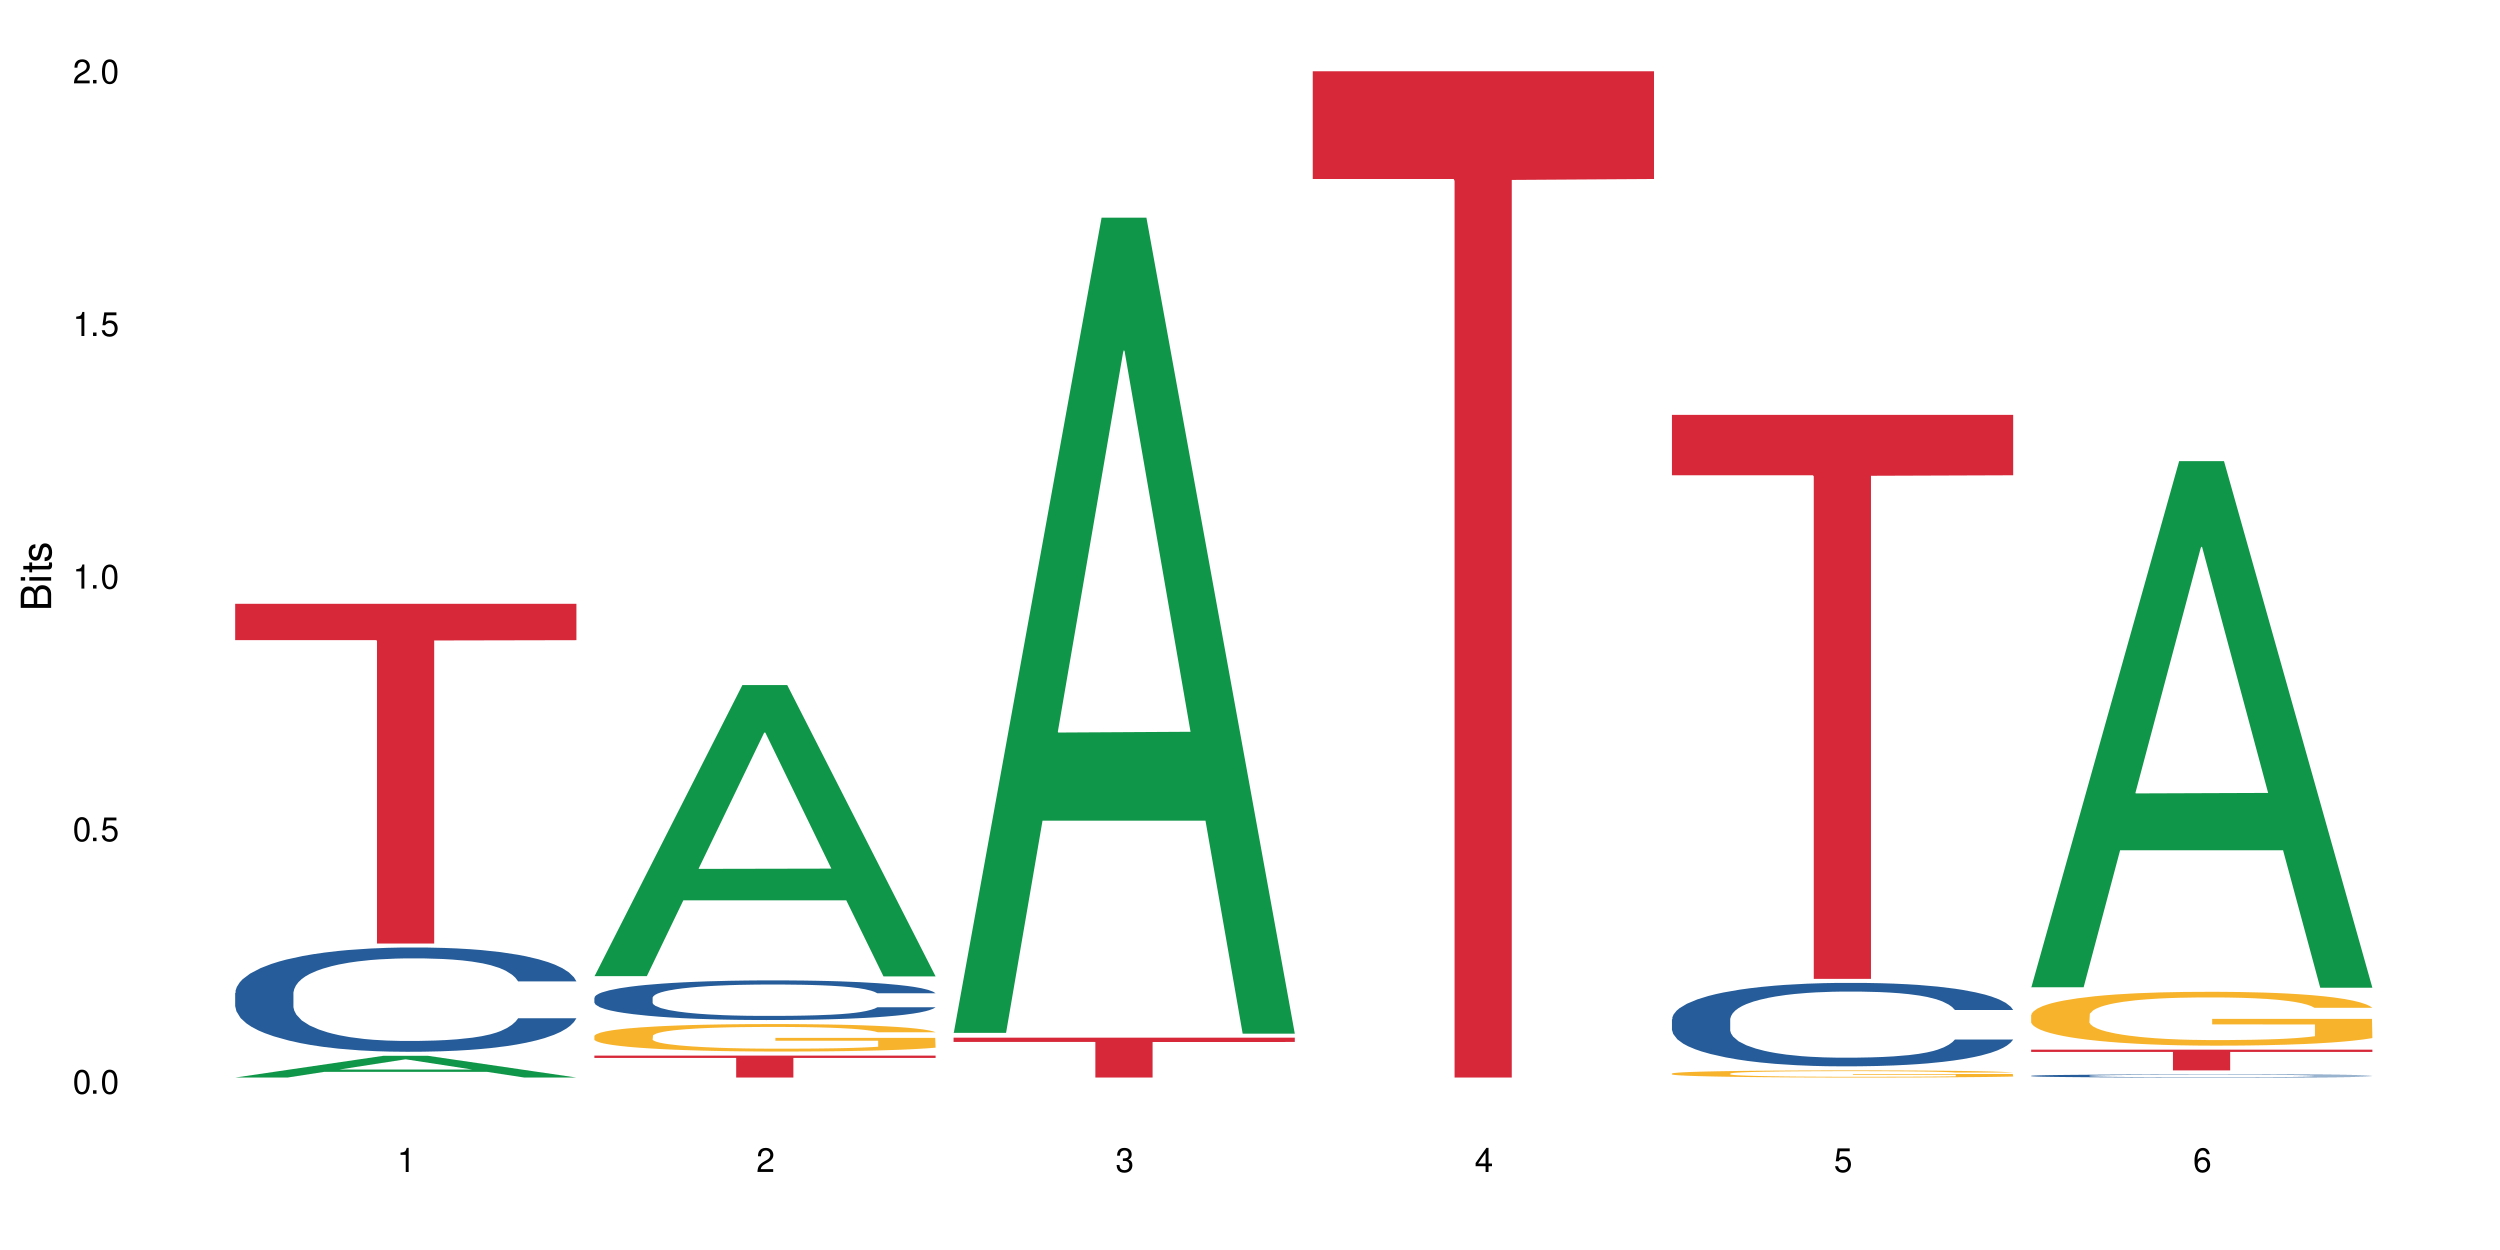 <?xml version="1.0" encoding="UTF-8"?>
<svg xmlns="http://www.w3.org/2000/svg" xmlns:xlink="http://www.w3.org/1999/xlink" width="720" height="360" viewBox="0 0 720 360">
<defs>
<g>
<g id="glyph-0-0">
</g>
<g id="glyph-0-1">
<path d="M 2.641 -6.938 C 2 -6.938 1.422 -6.656 1.078 -6.172 C 0.641 -5.562 0.406 -4.641 0.406 -3.359 C 0.406 -1.016 1.188 0.219 2.641 0.219 C 4.078 0.219 4.859 -1.016 4.859 -3.297 C 4.859 -4.641 4.656 -5.547 4.203 -6.172 C 3.844 -6.656 3.281 -6.938 2.641 -6.938 Z M 2.641 -6.188 C 3.547 -6.188 4 -5.25 4 -3.375 C 4 -1.406 3.562 -0.484 2.625 -0.484 C 1.734 -0.484 1.281 -1.438 1.281 -3.344 C 1.281 -5.25 1.734 -6.188 2.641 -6.188 Z M 2.641 -6.188 "/>
</g>
<g id="glyph-0-2">
<path d="M 1.828 -1 L 0.828 -1 L 0.828 0 L 1.828 0 Z M 1.828 -1 "/>
</g>
<g id="glyph-0-3">
<path d="M 4.562 -6.797 L 1.062 -6.797 L 0.547 -3.094 L 1.328 -3.094 C 1.719 -3.562 2.047 -3.734 2.578 -3.734 C 3.484 -3.734 4.062 -3.109 4.062 -2.094 C 4.062 -1.125 3.484 -0.531 2.578 -0.531 C 1.828 -0.531 1.375 -0.906 1.188 -1.672 L 0.328 -1.672 C 0.453 -1.109 0.547 -0.844 0.75 -0.594 C 1.125 -0.078 1.828 0.219 2.594 0.219 C 3.969 0.219 4.922 -0.781 4.922 -2.219 C 4.922 -3.562 4.031 -4.484 2.719 -4.484 C 2.25 -4.484 1.859 -4.359 1.469 -4.062 L 1.734 -5.969 L 4.562 -5.969 Z M 4.562 -6.797 "/>
</g>
<g id="glyph-0-4">
<path d="M 2.484 -4.938 L 2.484 0 L 3.328 0 L 3.328 -6.938 L 2.766 -6.938 C 2.469 -5.875 2.281 -5.734 0.984 -5.562 L 0.984 -4.938 Z M 2.484 -4.938 "/>
</g>
<g id="glyph-0-5">
<path d="M 4.859 -0.828 L 1.281 -0.828 C 1.359 -1.406 1.672 -1.781 2.5 -2.281 L 3.469 -2.828 C 4.406 -3.344 4.906 -4.062 4.906 -4.906 C 4.906 -5.484 4.672 -6.031 4.266 -6.406 C 3.859 -6.766 3.375 -6.938 2.719 -6.938 C 1.859 -6.938 1.219 -6.625 0.844 -6.031 C 0.609 -5.672 0.5 -5.234 0.484 -4.531 L 1.328 -4.531 C 1.359 -5.016 1.406 -5.281 1.531 -5.516 C 1.75 -5.938 2.188 -6.203 2.703 -6.203 C 3.469 -6.203 4.031 -5.641 4.031 -4.891 C 4.031 -4.344 3.719 -3.859 3.125 -3.516 L 2.234 -3 C 0.812 -2.172 0.406 -1.531 0.328 -0.016 L 4.859 -0.016 Z M 4.859 -0.828 "/>
</g>
<g id="glyph-0-6">
<path d="M 2.125 -3.188 L 2.578 -3.188 C 3.5 -3.188 3.984 -2.766 3.984 -1.922 C 3.984 -1.062 3.469 -0.531 2.594 -0.531 C 1.656 -0.531 1.203 -1 1.156 -2.016 L 0.312 -2.016 C 0.344 -1.453 0.438 -1.094 0.609 -0.781 C 0.953 -0.109 1.625 0.219 2.547 0.219 C 3.953 0.219 4.859 -0.625 4.859 -1.938 C 4.859 -2.828 4.516 -3.297 3.703 -3.594 C 4.344 -3.844 4.656 -4.328 4.656 -5.031 C 4.656 -6.219 3.875 -6.938 2.578 -6.938 C 1.203 -6.938 0.484 -6.172 0.453 -4.703 L 1.297 -4.703 C 1.312 -5.125 1.344 -5.359 1.453 -5.578 C 1.641 -5.969 2.062 -6.203 2.594 -6.203 C 3.344 -6.203 3.797 -5.75 3.797 -5 C 3.797 -4.516 3.609 -4.219 3.25 -4.047 C 3.016 -3.953 2.703 -3.922 2.125 -3.906 Z M 2.125 -3.188 "/>
</g>
<g id="glyph-0-7">
<path d="M 3.141 -1.672 L 3.141 0 L 3.984 0 L 3.984 -1.672 L 4.984 -1.672 L 4.984 -2.438 L 3.984 -2.438 L 3.984 -6.938 L 3.359 -6.938 L 0.266 -2.578 L 0.266 -1.672 Z M 3.141 -2.438 L 1 -2.438 L 3.141 -5.5 Z M 3.141 -2.438 "/>
</g>
<g id="glyph-0-8">
<path d="M 4.781 -5.125 C 4.609 -6.266 3.891 -6.938 2.844 -6.938 C 2.094 -6.938 1.422 -6.578 1.031 -5.953 C 0.594 -5.266 0.406 -4.422 0.406 -3.172 C 0.406 -2 0.578 -1.25 0.984 -0.641 C 1.359 -0.078 1.953 0.219 2.703 0.219 C 3.984 0.219 4.922 -0.75 4.922 -2.094 C 4.922 -3.375 4.062 -4.281 2.844 -4.281 C 2.172 -4.281 1.641 -4.031 1.281 -3.516 C 1.281 -5.234 1.828 -6.188 2.797 -6.188 C 3.391 -6.188 3.797 -5.797 3.938 -5.125 Z M 2.734 -3.531 C 3.547 -3.531 4.062 -2.953 4.062 -2.031 C 4.062 -1.156 3.484 -0.531 2.703 -0.531 C 1.922 -0.531 1.328 -1.188 1.328 -2.078 C 1.328 -2.938 1.906 -3.531 2.734 -3.531 Z M 2.734 -3.531 "/>
</g>
<g id="glyph-1-0">
</g>
<g id="glyph-1-1">
<path d="M 0 -0.953 L 0 -4.891 C 0 -5.719 -0.234 -6.344 -0.734 -6.797 C -1.188 -7.234 -1.812 -7.469 -2.5 -7.469 C -3.547 -7.469 -4.188 -7 -4.625 -5.875 C -4.984 -6.688 -5.625 -7.094 -6.531 -7.094 C -7.172 -7.094 -7.734 -6.859 -8.141 -6.391 C -8.562 -5.922 -8.75 -5.344 -8.75 -4.5 L -8.75 -0.953 Z M -4.984 -2.062 L -7.766 -2.062 L -7.766 -4.219 C -7.766 -4.844 -7.688 -5.203 -7.453 -5.5 C -7.219 -5.812 -6.859 -5.969 -6.375 -5.969 C -5.891 -5.969 -5.531 -5.812 -5.297 -5.5 C -5.062 -5.203 -4.984 -4.844 -4.984 -4.219 Z M -0.984 -2.062 L -4 -2.062 L -4 -4.781 C -4 -5.766 -3.438 -6.359 -2.484 -6.359 C -1.547 -6.359 -0.984 -5.766 -0.984 -4.781 Z M -0.984 -2.062 "/>
</g>
<g id="glyph-1-2">
<path d="M -6.281 -1.797 L -6.281 -0.797 L 0 -0.797 L 0 -1.797 Z M -8.75 -1.797 L -8.75 -0.797 L -7.484 -0.797 L -7.484 -1.797 Z M -8.75 -1.797 "/>
</g>
<g id="glyph-1-3">
<path d="M -6.281 -3.047 L -6.281 -2.016 L -8.016 -2.016 L -8.016 -1.016 L -6.281 -1.016 L -6.281 -0.172 L -5.469 -0.172 L -5.469 -1.016 L -0.719 -1.016 C -0.078 -1.016 0.281 -1.453 0.281 -2.234 C 0.281 -2.5 0.25 -2.719 0.188 -3.047 L -0.641 -3.047 C -0.609 -2.906 -0.594 -2.766 -0.594 -2.562 C -0.594 -2.141 -0.719 -2.016 -1.156 -2.016 L -5.469 -2.016 L -5.469 -3.047 Z M -6.281 -3.047 "/>
</g>
<g id="glyph-1-4">
<path d="M -4.531 -5.25 C -5.766 -5.25 -6.469 -4.422 -6.469 -2.969 C -6.469 -1.516 -5.719 -0.562 -4.547 -0.562 C -3.562 -0.562 -3.094 -1.062 -2.734 -2.562 L -2.516 -3.484 C -2.344 -4.188 -2.094 -4.469 -1.641 -4.469 C -1.047 -4.469 -0.641 -3.875 -0.641 -3 C -0.641 -2.453 -0.797 -2 -1.062 -1.75 C -1.25 -1.594 -1.422 -1.531 -1.875 -1.469 L -1.875 -0.406 C -0.422 -0.453 0.281 -1.266 0.281 -2.922 C 0.281 -4.5 -0.5 -5.516 -1.719 -5.516 C -2.656 -5.516 -3.172 -4.984 -3.469 -3.734 L -3.703 -2.766 C -3.891 -1.953 -4.156 -1.609 -4.594 -1.609 C -5.188 -1.609 -5.547 -2.125 -5.547 -2.938 C -5.547 -3.75 -5.203 -4.172 -4.531 -4.203 Z M -4.531 -5.25 "/>
</g>
</g>
</defs>
<rect x="-72" y="-36" width="864" height="432" fill="rgb(100%, 100%, 100%)" fill-opacity="1"/>
<path fill-rule="nonzero" fill="rgb(6.275%, 58.824%, 28.235%)" fill-opacity="1" d="M 67.73 310.328 L 67.836 310.32 L 110.359 304.078 L 123.273 304.078 L 166.008 310.332 L 150.992 310.332 L 140.281 308.699 L 93.352 308.699 L 82.852 310.328 L 67.73 310.328 L 97.863 308.023 L 135.977 308.02 L 116.973 305.098 L 116.766 305.094 L 116.555 305.113 L 97.758 308.02 L 97.863 308.023 Z M 67.73 310.328 "/>
<path fill-rule="nonzero" fill="rgb(14.51%, 36.078%, 60%)" fill-opacity="1" d="M 67.73 285.957 L 67.852 285.93 L 67.852 285.273 L 68.211 284.23 L 69.051 282.914 L 69.887 282.008 L 72.047 280.391 L 75.043 278.824 L 78.156 277.617 L 80.434 276.906 L 82.473 276.355 L 87.145 275.34 L 90.145 274.82 L 93.379 274.352 L 97.332 273.887 L 100.211 273.613 L 106.684 273.172 L 111.477 272.98 L 115.191 272.898 L 123.223 272.898 L 128.016 273.008 L 131.492 273.145 L 135.324 273.367 L 138.562 273.613 L 144.195 274.215 L 149.227 274.984 L 151.504 275.422 L 155.102 276.273 L 157.855 277.098 L 159.773 277.809 L 161.934 278.824 L 163.848 280.059 L 165.289 281.457 L 166.008 282.641 L 149.227 282.641 L 148.391 281.543 L 147.43 280.691 L 145.633 279.566 L 143.836 278.77 L 141.316 277.977 L 139.039 277.453 L 135.926 276.934 L 133.168 276.602 L 130.293 276.355 L 127.535 276.191 L 122.262 276.027 L 116.148 276.027 L 113.871 276.082 L 109.199 276.301 L 106.684 276.492 L 103.086 276.879 L 100.57 277.234 L 97.574 277.781 L 95.535 278.25 L 93.02 278.961 L 91.223 279.594 L 89.184 280.5 L 87.984 281.184 L 86.906 281.953 L 85.949 282.859 L 85.23 283.82 L 84.75 284.832 L 84.508 285.82 L 84.508 290.074 L 84.75 291.062 L 85.348 292.215 L 86.906 293.887 L 89.184 295.34 L 91.82 296.492 L 94.336 297.316 L 95.777 297.699 L 97.691 298.141 L 100.688 298.688 L 105.004 299.238 L 107.52 299.457 L 111.355 299.676 L 115.312 299.785 L 120.586 299.785 L 125.258 299.676 L 128.375 299.539 L 131.609 299.32 L 136.043 298.852 L 138.801 298.414 L 141.199 297.895 L 142.996 297.371 L 144.195 296.934 L 145.992 296.082 L 147.43 295.148 L 148.508 294.188 L 149.227 293.258 L 166.008 293.258 L 165.289 294.355 L 164.207 295.426 L 163.129 296.219 L 161.453 297.18 L 159.535 298.031 L 156.777 298.992 L 154.5 299.621 L 151.504 300.309 L 148.75 300.828 L 145.754 301.297 L 141.316 301.844 L 138.441 302.117 L 135.324 302.363 L 131.609 302.586 L 126.938 302.777 L 121.902 302.887 L 117.227 302.914 L 112.195 302.859 L 108.48 302.75 L 103.566 302.504 L 97.453 302.008 L 93.02 301.488 L 89.543 300.965 L 86.547 300.418 L 83.191 299.676 L 78.875 298.469 L 76.238 297.535 L 74.441 296.77 L 72.406 295.699 L 70.969 294.738 L 69.289 293.203 L 68.09 291.254 L 67.73 289.746 Z M 67.73 285.957 "/>
<path fill-rule="nonzero" fill="rgb(83.922%, 15.686%, 22.353%)" fill-opacity="1" d="M 67.73 173.895 L 166.008 173.895 L 166.008 184.367 L 125.047 184.457 L 125.047 271.734 L 108.57 271.734 L 108.57 184.551 L 108.332 184.367 L 67.73 184.367 Z M 67.73 173.895 "/>
<path fill-rule="nonzero" fill="rgb(6.275%, 58.824%, 28.235%)" fill-opacity="1" d="M 171.18 281.117 L 171.285 281.039 L 213.809 197.305 L 226.723 197.305 L 269.453 281.199 L 254.441 281.199 L 243.73 259.301 L 196.797 259.301 L 186.297 281.117 L 171.18 281.117 L 201.312 250.238 L 239.426 250.16 L 220.422 211.012 L 220.211 210.934 L 220 211.168 L 201.207 250.16 L 201.312 250.238 Z M 171.18 281.117 "/>
<path fill-rule="nonzero" fill="rgb(14.51%, 36.078%, 60%)" fill-opacity="1" d="M 171.18 287.324 L 171.297 287.312 L 171.297 287.062 L 171.66 286.668 L 172.496 286.168 L 173.336 285.824 L 175.492 285.207 L 178.488 284.613 L 181.605 284.156 L 183.883 283.883 L 185.922 283.676 L 190.594 283.289 L 193.59 283.09 L 196.828 282.914 L 200.781 282.738 L 203.656 282.633 L 210.129 282.465 L 214.922 282.391 L 218.641 282.359 L 226.668 282.359 L 231.461 282.402 L 234.938 282.457 L 238.773 282.539 L 242.008 282.633 L 247.641 282.863 L 252.676 283.152 L 254.953 283.32 L 258.547 283.645 L 261.305 283.957 L 263.223 284.227 L 265.379 284.613 L 267.297 285.082 L 268.734 285.613 L 269.453 286.062 L 252.676 286.062 L 251.836 285.645 L 250.879 285.324 L 249.082 284.895 L 247.281 284.594 L 244.766 284.289 L 242.488 284.094 L 239.371 283.895 L 236.617 283.77 L 233.738 283.676 L 230.984 283.613 L 225.711 283.551 L 219.598 283.551 L 217.32 283.57 L 212.645 283.652 L 210.129 283.727 L 206.535 283.875 L 204.016 284.008 L 201.02 284.219 L 198.984 284.395 L 196.469 284.664 L 194.668 284.906 L 192.633 285.25 L 191.434 285.512 L 190.355 285.801 L 189.395 286.145 L 188.676 286.512 L 188.199 286.898 L 187.957 287.273 L 187.957 288.887 L 188.199 289.262 L 188.797 289.703 L 190.355 290.336 L 192.633 290.891 L 195.27 291.328 L 197.785 291.641 L 199.223 291.785 L 201.141 291.953 L 204.137 292.16 L 208.453 292.371 L 210.969 292.453 L 214.805 292.539 L 218.758 292.578 L 224.031 292.578 L 228.707 292.539 L 231.82 292.484 L 235.059 292.402 L 239.492 292.227 L 242.25 292.059 L 244.645 291.859 L 246.445 291.66 L 247.641 291.496 L 249.441 291.172 L 250.879 290.816 L 251.957 290.453 L 252.676 290.098 L 269.453 290.098 L 268.734 290.516 L 267.656 290.922 L 266.578 291.223 L 264.898 291.59 L 262.984 291.91 L 260.227 292.277 L 257.949 292.516 L 254.953 292.777 L 252.195 292.977 L 249.199 293.152 L 244.766 293.359 L 241.891 293.465 L 238.773 293.559 L 235.059 293.645 L 230.383 293.715 L 225.352 293.758 L 220.676 293.77 L 215.645 293.746 L 211.926 293.707 L 207.012 293.613 L 200.902 293.422 L 196.469 293.227 L 192.992 293.027 L 189.996 292.82 L 186.641 292.539 L 182.324 292.078 L 179.688 291.723 L 177.891 291.434 L 175.852 291.027 L 174.414 290.66 L 172.738 290.078 L 171.539 289.336 L 171.18 288.762 Z M 171.18 287.324 "/>
<path fill-rule="nonzero" fill="rgb(96.863%, 70.196%, 16.863%)" fill-opacity="1" d="M 171.18 298.32 L 171.297 298.312 L 171.297 298.168 L 171.777 297.844 L 172.977 297.395 L 174.535 297.027 L 176.211 296.738 L 177.293 296.586 L 179.09 296.371 L 180.648 296.211 L 184.602 295.887 L 189.637 295.582 L 192.391 295.453 L 195.508 295.328 L 199.941 295.191 L 201.98 295.141 L 208.211 295.027 L 215.281 294.953 L 223.074 294.93 L 226.668 294.938 L 231.582 294.969 L 238.293 295.047 L 242.129 295.121 L 245.125 295.191 L 248.242 295.285 L 252.078 295.43 L 255.672 295.605 L 258.547 295.777 L 261.426 295.992 L 263.82 296.227 L 265.859 296.477 L 267.656 296.781 L 268.734 297.035 L 269.453 297.285 L 252.797 297.285 L 251.836 297.035 L 250.758 296.84 L 248.961 296.602 L 247.164 296.426 L 245.363 296.289 L 242.008 296.102 L 239.133 295.988 L 235.539 295.887 L 232.062 295.82 L 228.105 295.777 L 225.711 295.762 L 219.359 295.762 L 213.605 295.812 L 210.25 295.871 L 207.852 295.93 L 204.496 296.035 L 202.461 296.125 L 201.262 296.18 L 197.664 296.406 L 195.27 296.609 L 193.949 296.746 L 192.273 296.961 L 191.074 297.156 L 189.754 297.445 L 189.035 297.664 L 188.078 298.152 L 187.957 299.453 L 188.316 299.73 L 189.035 300.023 L 189.996 300.285 L 191.434 300.559 L 192.871 300.77 L 195.387 301.051 L 197.547 301.238 L 199.223 301.363 L 202.461 301.559 L 203.777 301.621 L 206.895 301.754 L 210.129 301.852 L 214.086 301.941 L 217.082 301.984 L 221.875 302.02 L 227.988 302.02 L 235.18 301.977 L 239.73 301.918 L 242.848 301.859 L 244.887 301.809 L 247.402 301.73 L 249.199 301.656 L 250.879 301.578 L 252.914 301.457 L 252.914 299.73 L 223.312 299.723 L 223.312 298.914 L 269.336 298.906 L 269.453 301.73 L 266.938 301.926 L 263.82 302.113 L 260.824 302.258 L 257.711 302.379 L 253.273 302.52 L 249.68 302.605 L 244.168 302.707 L 239.133 302.77 L 233.859 302.812 L 229.184 302.836 L 223.672 302.844 L 218.758 302.828 L 213.484 302.785 L 209.289 302.727 L 205.457 302.656 L 201.621 302.562 L 196.828 302.41 L 193.711 302.285 L 190.473 302.137 L 187.238 301.953 L 184.363 301.758 L 182.445 301.609 L 180.527 301.434 L 178.488 301.219 L 176.57 300.973 L 175.133 300.746 L 173.816 300.496 L 172.855 300.258 L 171.898 299.93 L 171.418 299.672 L 171.18 299.449 Z M 171.18 298.32 "/>
<path fill-rule="nonzero" fill="rgb(83.922%, 15.686%, 22.353%)" fill-opacity="1" d="M 171.18 304.008 L 269.453 304.008 L 269.453 304.684 L 228.496 304.691 L 228.496 310.332 L 212.02 310.332 L 212.02 304.695 L 211.777 304.684 L 171.18 304.684 Z M 171.18 304.008 "/>
<path fill-rule="nonzero" fill="rgb(6.275%, 58.824%, 28.235%)" fill-opacity="1" d="M 274.629 297.473 L 274.73 297.25 L 317.254 62.688 L 330.168 62.688 L 372.902 297.691 L 357.887 297.691 L 347.18 236.348 L 300.246 236.348 L 289.746 297.473 L 274.629 297.473 L 304.762 210.973 L 342.875 210.75 L 323.871 101.082 L 323.66 100.863 L 323.449 101.523 L 304.656 210.75 L 304.762 210.973 Z M 274.629 297.473 "/>
<path fill-rule="nonzero" fill="rgb(83.922%, 15.686%, 22.353%)" fill-opacity="1" d="M 274.629 298.855 L 372.902 298.855 L 372.902 300.086 L 331.945 300.094 L 331.945 310.332 L 315.465 310.332 L 315.465 300.105 L 315.227 300.086 L 274.629 300.086 Z M 274.629 298.855 "/>
<path fill-rule="nonzero" fill="rgb(83.922%, 15.686%, 22.353%)" fill-opacity="1" d="M 378.074 20.527 L 476.352 20.527 L 476.352 51.547 L 435.391 51.82 L 435.391 310.332 L 418.914 310.332 L 418.914 52.094 L 418.676 51.547 L 378.074 51.547 Z M 378.074 20.527 "/>
<path fill-rule="nonzero" fill="rgb(14.51%, 36.078%, 60%)" fill-opacity="1" d="M 481.523 293.539 L 481.645 293.516 L 481.645 292.988 L 482.004 292.152 L 482.84 291.098 L 483.68 290.375 L 485.836 289.078 L 488.832 287.828 L 491.949 286.859 L 494.227 286.289 L 496.266 285.852 L 500.938 285.035 L 503.934 284.621 L 507.172 284.246 L 511.125 283.871 L 514 283.652 L 520.473 283.301 L 525.27 283.148 L 528.984 283.082 L 537.012 283.082 L 541.809 283.172 L 545.281 283.281 L 549.117 283.457 L 552.352 283.652 L 557.984 284.137 L 563.02 284.75 L 565.297 285.102 L 568.891 285.785 L 571.648 286.441 L 573.566 287.016 L 575.723 287.828 L 577.641 288.816 L 579.078 289.934 L 579.797 290.879 L 563.02 290.879 L 562.18 290 L 561.223 289.32 L 559.426 288.418 L 557.625 287.781 L 555.109 287.145 L 552.832 286.727 L 549.715 286.312 L 546.961 286.047 L 544.082 285.852 L 541.328 285.719 L 536.055 285.586 L 529.941 285.586 L 527.664 285.629 L 522.992 285.805 L 520.473 285.961 L 516.879 286.266 L 514.363 286.551 L 511.367 286.992 L 509.328 287.367 L 506.812 287.938 L 505.012 288.441 L 502.977 289.168 L 501.777 289.715 L 500.699 290.332 L 499.738 291.055 L 499.02 291.824 L 498.543 292.637 L 498.301 293.43 L 498.301 296.832 L 498.543 297.625 L 499.141 298.547 L 500.699 299.887 L 502.977 301.051 L 505.613 301.973 L 508.129 302.633 L 509.566 302.938 L 511.484 303.289 L 514.48 303.73 L 518.797 304.168 L 521.312 304.344 L 525.148 304.52 L 529.102 304.609 L 534.375 304.609 L 539.051 304.52 L 542.168 304.41 L 545.402 304.234 L 549.836 303.863 L 552.594 303.512 L 554.988 303.094 L 556.789 302.676 L 557.984 302.324 L 559.785 301.645 L 561.223 300.895 L 562.301 300.129 L 563.02 299.379 L 579.797 299.379 L 579.078 300.258 L 578 301.117 L 576.922 301.754 L 575.246 302.523 L 573.328 303.203 L 570.57 303.973 L 568.293 304.477 L 565.297 305.027 L 562.539 305.441 L 559.543 305.816 L 555.109 306.258 L 552.234 306.477 L 549.117 306.672 L 545.402 306.848 L 540.727 307.004 L 535.695 307.09 L 531.02 307.113 L 525.988 307.07 L 522.27 306.98 L 517.359 306.781 L 511.246 306.387 L 506.812 305.969 L 503.336 305.555 L 500.34 305.113 L 496.984 304.52 L 492.668 303.555 L 490.031 302.809 L 488.234 302.191 L 486.195 301.336 L 484.758 300.566 L 483.082 299.336 L 481.883 297.777 L 481.523 296.57 Z M 481.523 293.539 "/>
<path fill-rule="nonzero" fill="rgb(96.863%, 70.196%, 16.863%)" fill-opacity="1" d="M 481.523 309.156 L 481.645 309.156 L 481.645 309.117 L 482.121 309.031 L 483.32 308.918 L 484.879 308.82 L 486.555 308.746 L 487.637 308.707 L 489.434 308.648 L 490.992 308.609 L 494.945 308.523 L 499.98 308.445 L 502.734 308.41 L 505.852 308.379 L 510.285 308.344 L 512.324 308.332 L 518.555 308.301 L 525.629 308.281 L 533.418 308.277 L 537.012 308.277 L 541.926 308.285 L 548.637 308.305 L 552.473 308.324 L 555.469 308.344 L 558.586 308.367 L 562.422 308.406 L 566.016 308.449 L 568.891 308.496 L 571.77 308.551 L 574.164 308.613 L 576.203 308.68 L 578 308.758 L 579.078 308.824 L 579.797 308.887 L 563.141 308.887 L 562.18 308.824 L 561.102 308.773 L 559.305 308.711 L 557.508 308.664 L 555.711 308.629 L 552.352 308.582 L 549.477 308.551 L 545.883 308.523 L 542.406 308.508 L 538.449 308.496 L 536.055 308.492 L 529.703 308.492 L 523.949 308.504 L 520.594 308.52 L 518.195 308.535 L 514.84 308.562 L 512.805 308.586 L 511.605 308.602 L 508.008 308.66 L 505.613 308.711 L 504.293 308.746 L 502.617 308.805 L 501.418 308.855 L 500.098 308.93 L 499.379 308.984 L 498.422 309.113 L 498.301 309.453 L 498.66 309.523 L 499.379 309.602 L 500.34 309.668 L 501.777 309.738 L 503.215 309.793 L 505.73 309.867 L 507.891 309.914 L 509.566 309.949 L 512.805 310 L 514.121 310.016 L 517.238 310.051 L 520.473 310.074 L 524.43 310.098 L 527.426 310.109 L 532.219 310.117 L 538.332 310.117 L 545.523 310.105 L 550.078 310.094 L 553.191 310.078 L 555.23 310.062 L 557.746 310.043 L 559.543 310.023 L 561.223 310.004 L 563.258 309.973 L 563.258 309.523 L 533.656 309.52 L 533.656 309.312 L 579.68 309.309 L 579.797 310.043 L 577.281 310.094 L 574.164 310.145 L 571.168 310.18 L 568.055 310.211 L 563.617 310.246 L 560.023 310.27 L 554.512 310.297 L 549.477 310.312 L 544.203 310.324 L 539.531 310.332 L 534.016 310.332 L 529.102 310.328 L 523.828 310.316 L 519.637 310.301 L 515.801 310.285 L 511.965 310.258 L 507.172 310.219 L 504.055 310.188 L 500.82 310.148 L 497.582 310.102 L 494.707 310.051 L 492.789 310.012 L 490.871 309.965 L 488.832 309.91 L 486.918 309.848 L 485.477 309.789 L 484.16 309.723 L 483.199 309.66 L 482.242 309.574 L 481.762 309.508 L 481.523 309.449 Z M 481.523 309.156 "/>
<path fill-rule="nonzero" fill="rgb(83.922%, 15.686%, 22.353%)" fill-opacity="1" d="M 481.523 119.488 L 579.797 119.488 L 579.797 136.875 L 538.84 137.027 L 538.84 281.918 L 522.363 281.918 L 522.363 137.18 L 522.121 136.875 L 481.523 136.875 Z M 481.523 119.488 "/>
<path fill-rule="nonzero" fill="rgb(6.275%, 58.824%, 28.235%)" fill-opacity="1" d="M 584.973 284.332 L 585.074 284.188 L 627.598 132.801 L 640.512 132.801 L 683.246 284.473 L 668.23 284.473 L 657.523 244.883 L 610.59 244.883 L 600.09 284.332 L 584.973 284.332 L 615.105 228.504 L 653.219 228.359 L 634.215 157.582 L 634.004 157.438 L 633.793 157.863 L 615 228.359 L 615.105 228.504 Z M 584.973 284.332 "/>
<path fill-rule="nonzero" fill="rgb(14.51%, 36.078%, 60%)" fill-opacity="1" d="M 584.973 309.828 L 585.09 309.828 L 585.09 309.809 L 585.449 309.777 L 586.289 309.738 L 587.129 309.711 L 589.285 309.66 L 592.281 309.613 L 595.398 309.578 L 597.676 309.559 L 599.711 309.543 L 604.387 309.512 L 607.383 309.496 L 610.617 309.48 L 614.574 309.469 L 617.449 309.461 L 623.922 309.445 L 628.715 309.441 L 632.43 309.438 L 640.461 309.438 L 645.254 309.441 L 648.73 309.445 L 652.566 309.453 L 655.801 309.461 L 661.434 309.477 L 666.469 309.5 L 668.746 309.512 L 672.34 309.539 L 675.098 309.562 L 677.016 309.586 L 679.172 309.613 L 681.09 309.652 L 682.527 309.691 L 683.246 309.727 L 666.469 309.727 L 665.629 309.695 L 664.672 309.672 L 662.871 309.637 L 661.074 309.613 L 658.559 309.59 L 656.281 309.574 L 653.164 309.559 L 650.406 309.547 L 647.531 309.543 L 644.773 309.535 L 639.504 309.531 L 631.113 309.531 L 626.438 309.539 L 623.922 309.547 L 620.328 309.555 L 617.809 309.566 L 614.812 309.582 L 612.777 309.598 L 610.258 309.617 L 608.461 309.637 L 606.426 309.664 L 605.227 309.684 L 604.148 309.707 L 603.188 309.734 L 602.469 309.762 L 601.988 309.793 L 601.75 309.824 L 601.75 309.949 L 601.988 309.98 L 602.59 310.012 L 604.148 310.062 L 606.426 310.105 L 609.059 310.141 L 611.578 310.164 L 613.016 310.176 L 614.934 310.191 L 617.93 310.207 L 622.242 310.223 L 624.762 310.23 L 628.598 310.234 L 632.551 310.238 L 637.824 310.238 L 642.5 310.234 L 645.613 310.23 L 648.852 310.227 L 653.285 310.211 L 656.043 310.199 L 658.438 310.184 L 660.234 310.168 L 661.434 310.152 L 663.23 310.129 L 664.672 310.102 L 665.75 310.074 L 666.469 310.043 L 683.246 310.043 L 682.527 310.078 L 681.449 310.109 L 680.371 310.133 L 678.691 310.16 L 676.773 310.188 L 674.02 310.215 L 671.742 310.234 L 668.746 310.254 L 665.988 310.27 L 662.992 310.285 L 658.559 310.301 L 655.68 310.309 L 652.566 310.316 L 648.852 310.324 L 644.176 310.328 L 639.141 310.332 L 629.434 310.332 L 625.719 310.328 L 620.805 310.32 L 614.695 310.305 L 610.258 310.289 L 606.785 310.273 L 603.789 310.258 L 600.43 310.234 L 596.117 310.199 L 593.48 310.172 L 591.684 310.148 L 589.645 310.117 L 588.207 310.09 L 586.527 310.043 L 585.332 309.984 L 584.973 309.941 Z M 584.973 309.828 "/>
<path fill-rule="nonzero" fill="rgb(96.863%, 70.196%, 16.863%)" fill-opacity="1" d="M 584.973 292.281 L 585.09 292.266 L 585.09 291.984 L 585.57 291.348 L 586.77 290.469 L 588.328 289.746 L 590.004 289.18 L 591.082 288.879 L 592.883 288.457 L 594.438 288.145 L 598.395 287.508 L 603.426 286.91 L 606.184 286.656 L 609.301 286.414 L 613.734 286.148 L 615.773 286.047 L 622.004 285.82 L 629.074 285.68 L 636.867 285.637 L 640.461 285.652 L 645.375 285.707 L 652.086 285.863 L 655.922 286.004 L 658.918 286.148 L 662.035 286.332 L 665.867 286.613 L 669.465 286.953 L 672.34 287.293 L 675.215 287.719 L 677.613 288.172 L 679.652 288.668 L 681.449 289.262 L 682.527 289.758 L 683.246 290.254 L 666.586 290.254 L 665.629 289.758 L 664.551 289.375 L 662.754 288.91 L 660.953 288.57 L 659.156 288.301 L 655.801 287.93 L 652.926 287.703 L 649.328 287.508 L 645.855 287.379 L 641.898 287.293 L 639.504 287.266 L 633.148 287.266 L 627.398 287.363 L 624.043 287.477 L 621.645 287.59 L 618.289 287.805 L 616.25 287.973 L 615.055 288.086 L 611.457 288.527 L 609.059 288.922 L 607.742 289.191 L 606.062 289.617 L 604.867 290 L 603.547 290.566 L 602.828 290.992 L 601.871 291.953 L 601.75 294.504 L 602.109 295.043 L 602.828 295.625 L 603.789 296.133 L 605.227 296.672 L 606.664 297.082 L 609.18 297.637 L 611.336 298.004 L 613.016 298.246 L 616.25 298.629 L 617.57 298.754 L 620.688 299.012 L 623.922 299.207 L 627.875 299.379 L 630.871 299.465 L 635.668 299.535 L 641.777 299.535 L 648.969 299.449 L 653.523 299.336 L 656.641 299.223 L 658.676 299.125 L 661.195 298.969 L 662.992 298.824 L 664.672 298.672 L 666.707 298.43 L 666.707 295.043 L 637.105 295.031 L 637.105 293.441 L 683.125 293.43 L 683.246 298.969 L 680.73 299.352 L 677.613 299.719 L 674.617 300.004 L 671.5 300.242 L 667.066 300.512 L 663.473 300.684 L 657.957 300.879 L 652.926 301.008 L 647.652 301.094 L 642.977 301.137 L 637.465 301.148 L 632.551 301.121 L 627.277 301.035 L 623.082 300.922 L 619.246 300.781 L 615.414 300.598 L 610.617 300.301 L 607.504 300.059 L 604.266 299.762 L 601.031 299.406 L 598.156 299.023 L 596.238 298.727 L 594.32 298.387 L 592.281 297.961 L 590.363 297.48 L 588.926 297.043 L 587.609 296.547 L 586.648 296.078 L 585.691 295.441 L 585.211 294.93 L 584.973 294.492 Z M 584.973 292.281 "/>
<path fill-rule="nonzero" fill="rgb(83.922%, 15.686%, 22.353%)" fill-opacity="1" d="M 584.973 302.312 L 683.246 302.312 L 683.246 302.953 L 642.289 302.957 L 642.289 308.273 L 625.809 308.273 L 625.809 302.961 L 625.57 302.953 L 584.973 302.953 Z M 584.973 302.312 "/>
<g fill="rgb(0%, 0%, 0%)" fill-opacity="1">
<use xlink:href="#glyph-0-1" x="20.965" y="314.993"/>
<use xlink:href="#glyph-0-2" x="25.965" y="314.993"/>
<use xlink:href="#glyph-0-1" x="28.965" y="314.993"/>
</g>
<g fill="rgb(0%, 0%, 0%)" fill-opacity="1">
<use xlink:href="#glyph-0-1" x="20.965" y="242.251"/>
<use xlink:href="#glyph-0-2" x="25.965" y="242.251"/>
<use xlink:href="#glyph-0-3" x="28.965" y="242.251"/>
</g>
<g fill="rgb(0%, 0%, 0%)" fill-opacity="1">
<use xlink:href="#glyph-0-4" x="20.965" y="169.509"/>
<use xlink:href="#glyph-0-2" x="25.965" y="169.509"/>
<use xlink:href="#glyph-0-1" x="28.965" y="169.509"/>
</g>
<g fill="rgb(0%, 0%, 0%)" fill-opacity="1">
<use xlink:href="#glyph-0-4" x="20.965" y="96.767"/>
<use xlink:href="#glyph-0-2" x="25.965" y="96.767"/>
<use xlink:href="#glyph-0-3" x="28.965" y="96.767"/>
</g>
<g fill="rgb(0%, 0%, 0%)" fill-opacity="1">
<use xlink:href="#glyph-0-5" x="20.965" y="24.024"/>
<use xlink:href="#glyph-0-2" x="25.965" y="24.024"/>
<use xlink:href="#glyph-0-1" x="28.965" y="24.024"/>
</g>
<g fill="rgb(0%, 0%, 0%)" fill-opacity="1">
<use xlink:href="#glyph-0-4" x="114.367" y="337.532"/>
</g>
<g fill="rgb(0%, 0%, 0%)" fill-opacity="1">
<use xlink:href="#glyph-0-5" x="217.816" y="337.532"/>
</g>
<g fill="rgb(0%, 0%, 0%)" fill-opacity="1">
<use xlink:href="#glyph-0-6" x="321.266" y="337.532"/>
</g>
<g fill="rgb(0%, 0%, 0%)" fill-opacity="1">
<use xlink:href="#glyph-0-7" x="424.711" y="337.532"/>
</g>
<g fill="rgb(0%, 0%, 0%)" fill-opacity="1">
<use xlink:href="#glyph-0-3" x="528.16" y="337.532"/>
</g>
<g fill="rgb(0%, 0%, 0%)" fill-opacity="1">
<use xlink:href="#glyph-0-8" x="631.609" y="337.532"/>
</g>
<g fill="rgb(0%, 0%, 0%)" fill-opacity="1">
<use xlink:href="#glyph-1-1" x="14.725" y="176.012"/>
<use xlink:href="#glyph-1-2" x="14.725" y="168.012"/>
<use xlink:href="#glyph-1-3" x="14.725" y="165.012"/>
<use xlink:href="#glyph-1-4" x="14.725" y="162.012"/>
</g>
</svg>
